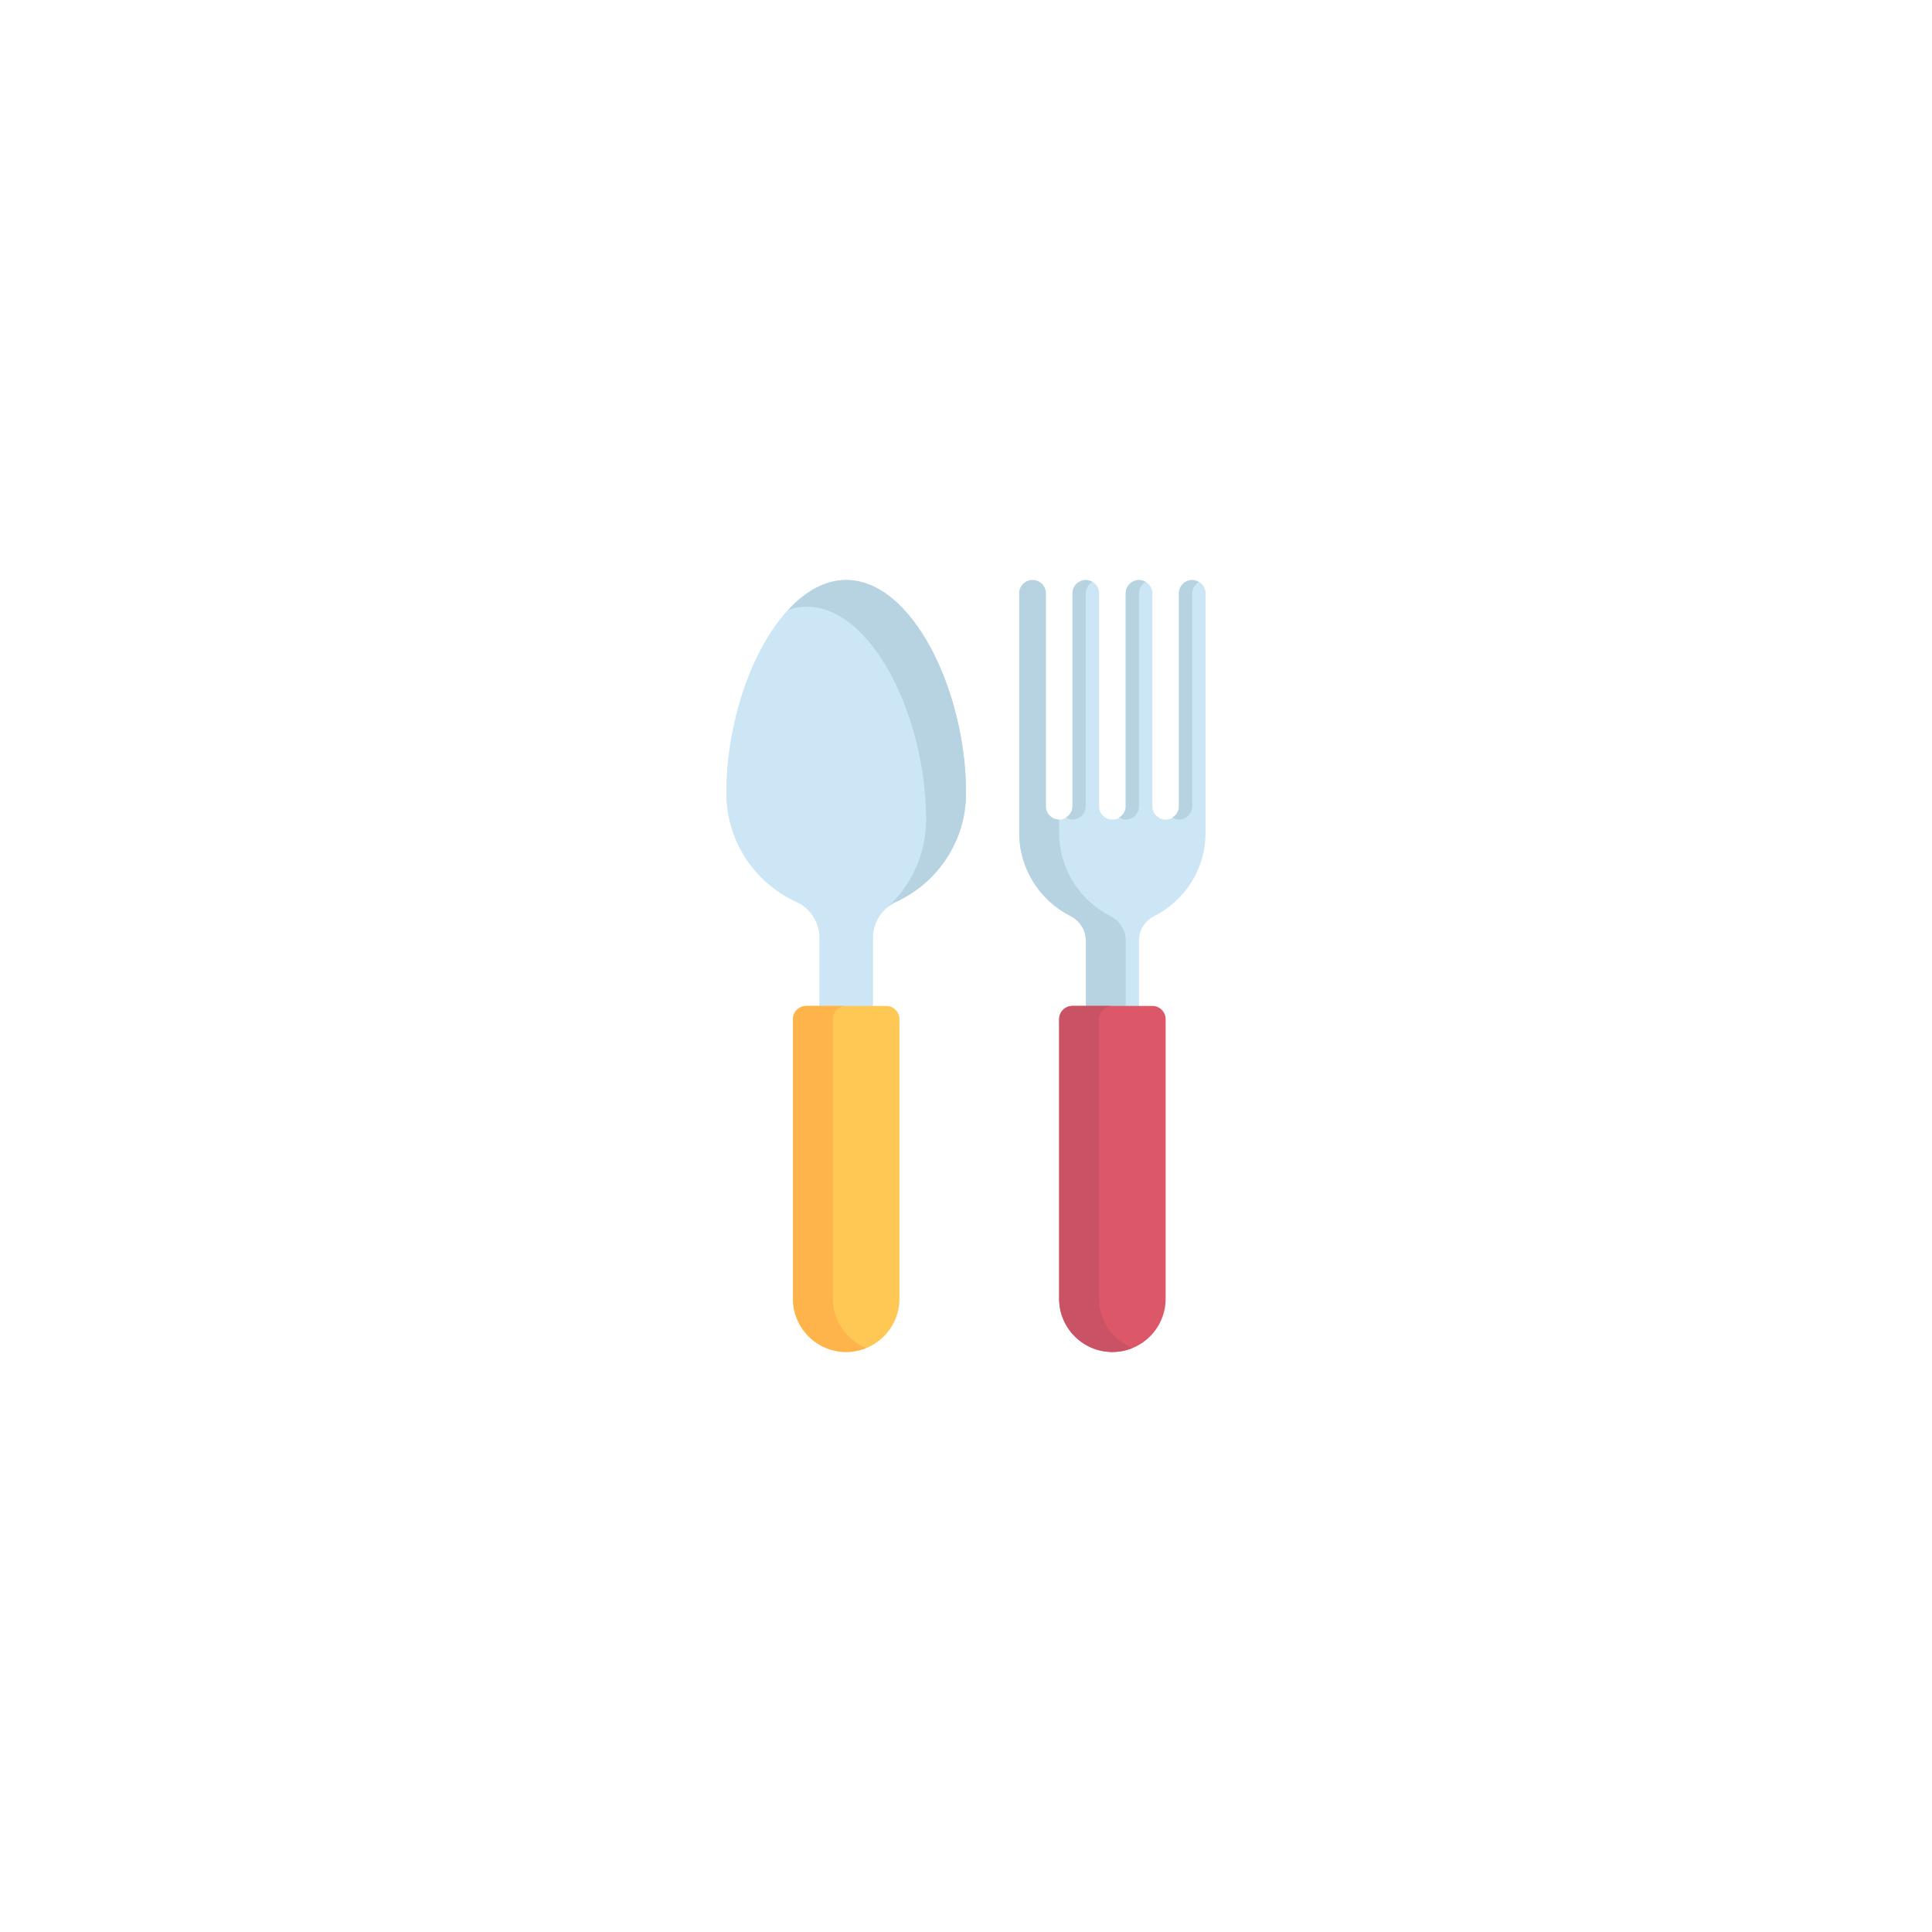 <svg xmlns="http://www.w3.org/2000/svg" xmlns:xlink="http://www.w3.org/1999/xlink" width="500" zoomAndPan="magnify" viewBox="0 0 375 375" height="500" preserveAspectRatio="xMidYMid meet" version="1.0"><defs><clipPath id="2cb23f9004"><path d="M 197 112.5 L 234 112.5 L 234 198 L 197 198 Z M 197 112.5 " clip-rule="nonzero"/></clipPath><clipPath id="d4b7e7f61f"><path d="M 141 112.5 L 188 112.5 L 188 201 L 141 201 Z M 141 112.5 " clip-rule="nonzero"/></clipPath><clipPath id="1080fa744b"><path d="M 153 195 L 175 195 L 175 262.5 L 153 262.5 Z M 153 195 " clip-rule="nonzero"/></clipPath><clipPath id="d4a0a59982"><path d="M 153 195 L 169 195 L 169 262.5 L 153 262.5 Z M 153 195 " clip-rule="nonzero"/></clipPath><clipPath id="ef32db85c0"><path d="M 153 112.5 L 188 112.5 L 188 177 L 153 177 Z M 153 112.5 " clip-rule="nonzero"/></clipPath><clipPath id="b94dd734ce"><path d="M 197 112.5 L 219 112.5 L 219 198 L 197 198 Z M 197 112.5 " clip-rule="nonzero"/></clipPath><clipPath id="97f1ba0f40"><path d="M 227 112.5 L 233 112.5 L 233 160 L 227 160 Z M 227 112.5 " clip-rule="nonzero"/></clipPath><clipPath id="c7ac226ad7"><path d="M 217 112.5 L 223 112.5 L 223 160 L 217 160 Z M 217 112.5 " clip-rule="nonzero"/></clipPath><clipPath id="36ebbbed47"><path d="M 206 112.5 L 213 112.5 L 213 160 L 206 160 Z M 206 112.5 " clip-rule="nonzero"/></clipPath><clipPath id="70131873c0"><path d="M 205 195 L 227 195 L 227 262.5 L 205 262.5 Z M 205 195 " clip-rule="nonzero"/></clipPath><clipPath id="9714719790"><path d="M 205 195 L 220 195 L 220 262.5 L 205 262.5 Z M 205 195 " clip-rule="nonzero"/></clipPath></defs><g clip-path="url(#2cb23f9004)"><path fill="#cde6f5" d="M 231.418 112.582 C 229.988 112.582 228.832 113.742 228.832 115.168 L 228.832 156.5 C 228.832 157.926 227.676 159.082 226.25 159.082 C 224.824 159.082 223.668 157.926 223.668 156.5 L 223.668 115.168 C 223.668 113.742 222.512 112.582 221.082 112.582 C 219.656 112.582 218.5 113.742 218.5 115.168 L 218.5 156.5 C 218.5 157.926 217.344 159.082 215.918 159.082 C 214.492 159.082 213.332 157.926 213.332 156.5 L 213.332 115.168 C 213.332 113.742 212.176 112.582 210.75 112.582 C 209.32 112.582 208.168 113.742 208.168 115.168 L 208.168 156.5 C 208.168 157.926 207.008 159.082 205.582 159.082 C 204.156 159.082 203 157.926 203 156.5 L 203 115.168 C 203 113.742 201.844 112.582 200.418 112.582 C 198.988 112.582 197.832 113.742 197.832 115.168 L 197.832 161.668 C 197.832 168.691 201.863 174.789 207.73 177.777 C 209.531 178.695 210.75 180.453 210.75 182.477 L 210.75 197.832 L 221.082 197.832 L 221.082 182.477 C 221.082 180.453 222.305 178.695 224.105 177.777 C 229.973 174.789 234 168.691 234 161.668 L 234 115.168 C 234 113.742 232.844 112.582 231.418 112.582 Z M 231.418 112.582 " fill-opacity="1" fill-rule="nonzero"/></g><g clip-path="url(#d4b7e7f61f)"><path fill="#cde6f5" d="M 187.5 153.918 C 187.5 134.109 177.09 112.582 164.25 112.582 C 151.41 112.582 141 134.109 141 153.918 C 141 163.312 146.574 171.391 154.594 175.055 C 157.336 176.305 159.082 179.047 159.082 182.062 L 159.082 200.418 L 169.418 200.418 L 169.418 182.062 C 169.418 179.047 171.164 176.305 173.906 175.051 C 181.926 171.391 187.5 163.312 187.5 153.918 Z M 187.5 153.918 " fill-opacity="1" fill-rule="nonzero"/><path fill="#cde6f5" d="M 187.5 153.918 C 187.5 134.109 177.09 112.582 164.25 112.582 C 151.41 112.582 141 134.109 141 153.918 C 141 163.312 146.574 171.391 154.594 175.055 C 157.336 176.305 159.082 179.047 159.082 182.062 L 159.082 200.418 L 169.418 200.418 L 169.418 182.062 C 169.418 179.047 171.164 176.305 173.906 175.051 C 181.926 171.391 187.5 163.312 187.5 153.918 Z M 187.5 153.918 " fill-opacity="1" fill-rule="nonzero"/></g><g clip-path="url(#1080fa744b)"><path fill="#ffc855" d="M 164.25 262.418 C 158.543 262.418 153.918 257.789 153.918 252.086 L 153.918 197.832 C 153.918 196.406 155.074 195.25 156.5 195.25 L 172 195.25 C 173.426 195.25 174.582 196.406 174.582 197.832 L 174.582 252.086 C 174.582 257.789 169.957 262.418 164.25 262.418 Z M 164.25 262.418 " fill-opacity="1" fill-rule="nonzero"/></g><g clip-path="url(#d4a0a59982)"><path fill="#ffb44b" d="M 161.668 252.086 L 161.668 197.832 C 161.668 196.406 162.824 195.25 164.25 195.25 L 156.5 195.25 C 155.074 195.25 153.918 196.406 153.918 197.832 L 153.918 252.086 C 153.918 257.789 158.543 262.418 164.25 262.418 C 165.621 262.418 166.926 262.137 168.125 261.648 C 164.34 260.117 161.668 256.418 161.668 252.086 Z M 161.668 252.086 " fill-opacity="1" fill-rule="nonzero"/></g><g clip-path="url(#ef32db85c0)"><path fill="#b7d3e2" d="M 164.25 112.582 C 160.184 112.582 156.363 114.754 153.039 118.336 C 154.172 117.988 155.32 117.75 156.5 117.75 C 169.34 117.75 179.75 139.277 179.75 159.082 C 179.75 165.805 176.863 171.824 172.297 176.066 C 172.785 175.672 173.316 175.32 173.906 175.051 C 181.926 171.391 187.5 163.312 187.5 153.918 C 187.5 134.109 177.09 112.582 164.25 112.582 Z M 164.25 112.582 " fill-opacity="1" fill-rule="nonzero"/></g><g clip-path="url(#b94dd734ce)"><path fill="#b7d3e2" d="M 215.48 177.777 C 209.613 174.789 205.582 168.691 205.582 161.668 L 205.582 159.082 C 204.156 159.082 203 157.926 203 156.5 L 203 115.168 C 203 113.742 201.844 112.582 200.418 112.582 C 198.988 112.582 197.832 113.742 197.832 115.168 L 197.832 161.668 C 197.832 168.691 201.863 174.789 207.73 177.777 C 209.531 178.695 210.75 180.453 210.75 182.477 L 210.75 197.832 L 218.5 197.832 L 218.5 182.477 C 218.5 180.453 217.281 178.695 215.48 177.777 Z M 215.48 177.777 " fill-opacity="1" fill-rule="nonzero"/></g><g clip-path="url(#97f1ba0f40)"><path fill="#b7d3e2" d="M 228.832 159.082 C 230.258 159.082 231.418 157.926 231.418 156.5 L 231.418 115.168 C 231.418 114.223 231.949 113.43 232.707 112.98 C 232.324 112.75 231.898 112.582 231.418 112.582 C 229.988 112.582 228.832 113.742 228.832 115.168 L 228.832 156.5 C 228.832 157.445 228.301 158.238 227.543 158.688 C 227.926 158.918 228.352 159.082 228.832 159.082 Z M 228.832 159.082 " fill-opacity="1" fill-rule="nonzero"/></g><g clip-path="url(#c7ac226ad7)"><path fill="#b7d3e2" d="M 218.5 159.082 C 219.926 159.082 221.082 157.926 221.082 156.5 L 221.082 115.168 C 221.082 114.223 221.617 113.43 222.375 112.98 C 221.988 112.75 221.566 112.582 221.082 112.582 C 219.656 112.582 218.5 113.742 218.5 115.168 L 218.5 156.5 C 218.5 157.445 217.965 158.238 217.207 158.688 C 217.594 158.918 218.02 159.082 218.5 159.082 Z M 218.5 159.082 " fill-opacity="1" fill-rule="nonzero"/></g><g clip-path="url(#36ebbbed47)"><path fill="#b7d3e2" d="M 208.168 159.082 C 209.59 159.082 210.75 157.926 210.75 156.5 L 210.75 115.168 C 210.75 114.223 211.285 113.43 212.043 112.98 C 211.656 112.75 211.23 112.582 210.75 112.582 C 209.32 112.582 208.168 113.742 208.168 115.168 L 208.168 156.5 C 208.168 157.445 207.633 158.238 206.875 158.688 C 207.262 158.918 207.684 159.082 208.168 159.082 Z M 208.168 159.082 " fill-opacity="1" fill-rule="nonzero"/></g><g clip-path="url(#70131873c0)"><path fill="#dc5869" d="M 215.918 262.418 C 210.211 262.418 205.582 257.789 205.582 252.086 L 205.582 197.832 C 205.582 196.406 206.742 195.25 208.168 195.25 L 223.668 195.25 C 225.094 195.25 226.25 196.406 226.25 197.832 L 226.25 252.086 C 226.25 257.789 221.625 262.418 215.918 262.418 Z M 215.918 262.418 " fill-opacity="1" fill-rule="nonzero"/></g><g clip-path="url(#9714719790)"><path fill="#c95264" d="M 213.332 252.086 L 213.332 197.832 C 213.332 196.406 214.492 195.25 215.918 195.25 L 208.168 195.25 C 206.742 195.25 205.582 196.406 205.582 197.832 L 205.582 252.086 C 205.582 257.789 210.211 262.418 215.918 262.418 C 217.289 262.418 218.594 262.137 219.793 261.648 C 216.008 260.117 213.332 256.418 213.332 252.086 Z M 213.332 252.086 " fill-opacity="1" fill-rule="nonzero"/></g></svg>